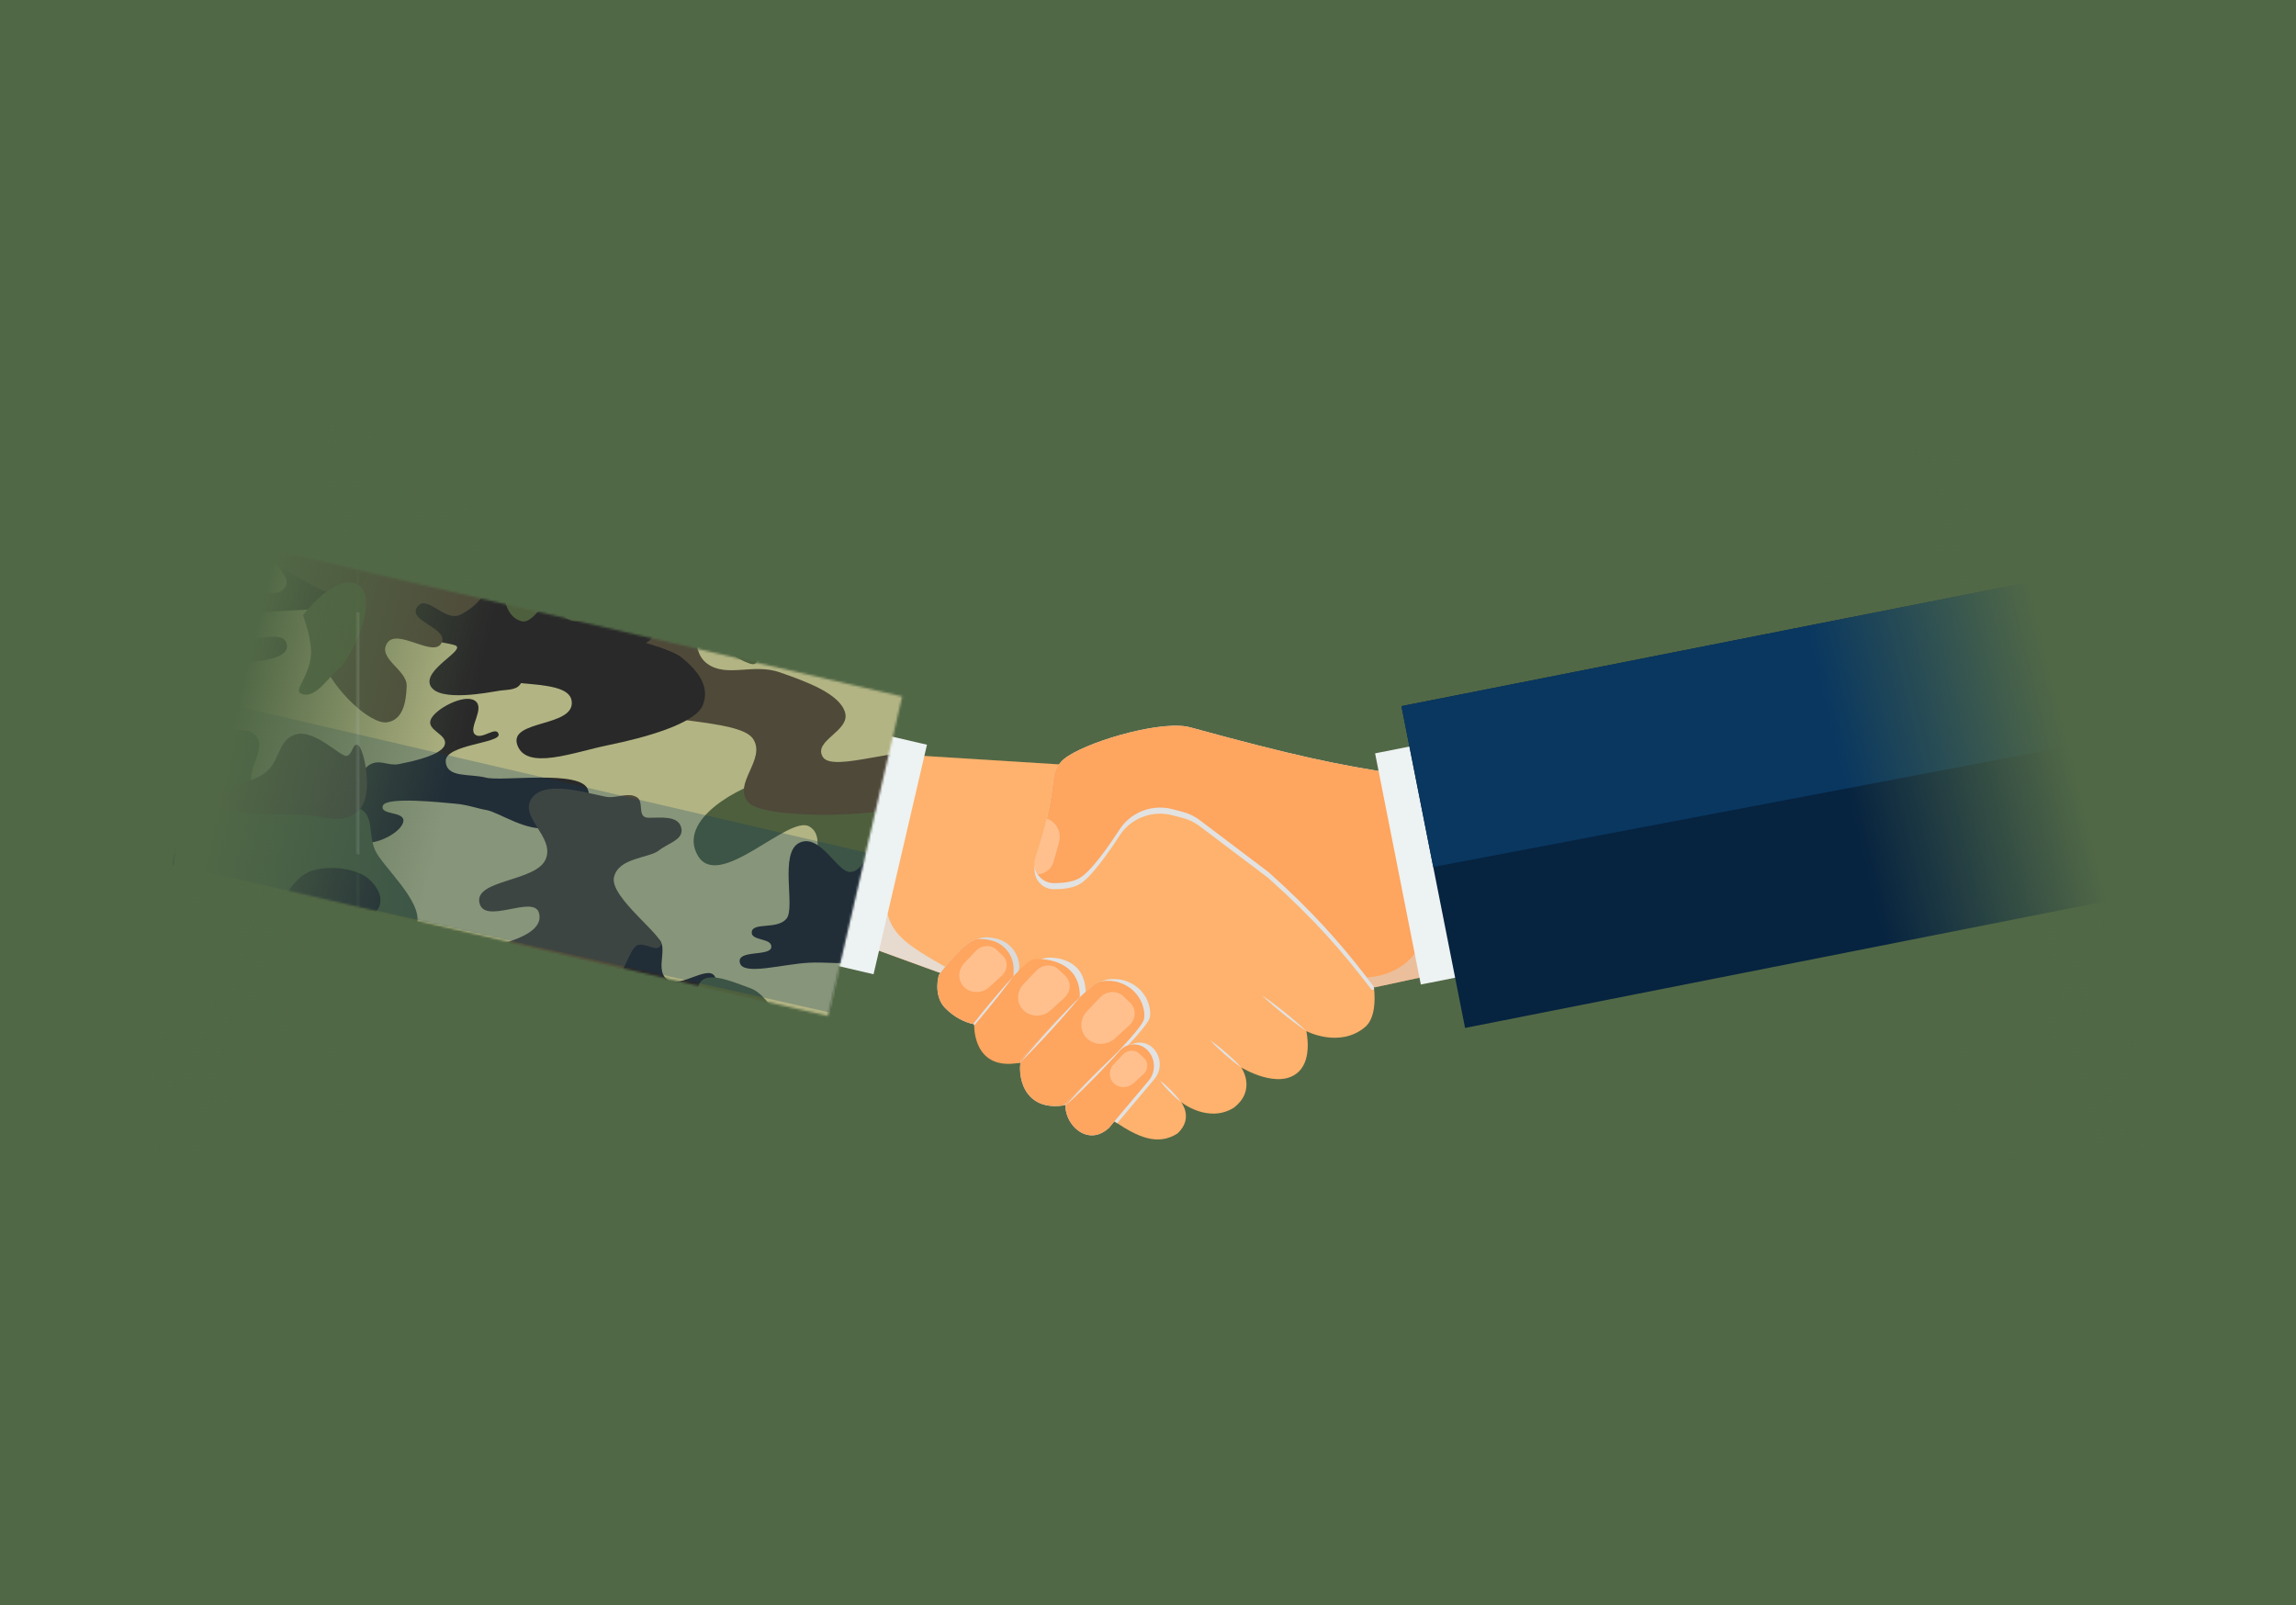 <svg width="1024" height="716" viewBox="0 0 1024 716" fill="none" xmlns="http://www.w3.org/2000/svg">
<rect width="1024" height="716" fill="#516846"/>
<path d="M608.725 458.25C597.317 467.69 582.605 459.969 582.605 459.969C582.605 459.969 585.438 472.194 579.177 478.109C570.438 486.368 554.113 476.486 553.566 476.16C553.806 476.505 560.47 486.281 550.243 494.175C539.027 501.089 527.35 492.101 526.735 491.62C527.138 492.129 532.257 498.9 525.237 505.574C516.047 511.604 506.684 506.553 498.262 501.06C497.84 500.782 497.427 500.513 497.014 500.234C494.421 498.525 491.924 496.816 489.562 495.442C487.353 494.156 484.098 491.064 480.362 486.992C466.601 472.011 446.166 443.788 446.166 443.788L438.349 440.946L388.059 422.652L394.454 389.963L404.854 336.763L472.325 340.979L483.311 341.67L531.613 363.238L583.594 402.476L612.49 438.67C612.49 438.67 612.586 439.198 612.711 440.081C612.749 440.408 612.797 440.782 612.835 441.205C613.277 445.536 613.498 454.303 608.725 458.25Z" fill="#FEB26D"/>
<g style="mix-blend-mode:multiply">
<path d="M466.033 427.405C465.975 427.415 465.917 427.434 465.86 427.453L463.257 428.25C457.332 430.065 437.454 457.328 437.454 457.328C437.329 458.365 437.32 459.345 437.397 460.276H453.75V474.143C454.192 474.143 454.586 474.104 454.941 474.037C454.989 474.028 455.047 474.018 455.105 473.999L457.707 473.202C462.422 471.761 484.105 445.757 484.105 445.757C485.805 426.599 468.866 426.762 466.052 427.405H466.033Z" fill="#E2E2E2"/>
</g>
<path d="M481.495 446.554C481.495 446.554 460.244 472.03 455.241 473.951L455.097 473.999C455.039 474.018 454.981 474.037 454.933 474.047C434.085 478.099 434.489 458.01 434.489 457.463C434.489 457.299 434.421 457.126 434.393 456.954V456.934L434.412 456.925C434.758 456.454 441.124 447.984 447.673 440.321C448.048 439.88 448.423 439.447 448.807 439.015C449.863 437.805 450.91 436.624 451.937 435.51C455.634 431.506 458.967 428.423 460.782 428.01C461.377 427.876 462.741 427.77 464.498 427.866C470.97 428.25 482.83 431.477 481.495 446.554Z" fill="#FEA55F"/>
<g style="mix-blend-mode:multiply">
<path d="M647.667 428.884C642.424 429.7 637.286 430.949 631.995 432.159C625.599 433.618 613.749 431.794 612.856 438.477C612.77 439.121 612.895 439.812 612.933 440.369L612.712 440.081C612.751 440.408 612.799 440.782 612.837 441.205C612.703 441.493 612.395 441.637 611.762 441.56C598.769 424.572 586.717 410.562 565.696 391.701L535.024 368.539C532.777 366.839 530.203 365.591 527.476 364.88L522.809 363.661C517.595 362.307 512.054 362.95 507.291 365.466C504.035 367.195 501.279 369.711 499.282 372.803C494.874 379.621 486.462 391.855 481.103 394.65C478.155 396.186 474.026 396.666 470.079 396.685C466.958 396.705 464.318 395.091 462.791 392.748C461.888 391.375 461.379 389.733 461.379 388.023V385.296C461.379 384.413 461.513 383.5 461.811 382.598C464.135 375.453 465.72 369.759 466.833 365.168C470.982 347.969 468.437 346.145 472.326 340.978C472.586 340.633 472.874 340.277 473.2 339.893C478.933 333.094 510.066 323.05 526.026 323.78C526.285 323.789 526.535 323.808 526.775 323.828C527.063 323.847 527.351 323.866 527.63 323.895C527.966 323.924 528.292 323.962 528.6 324.01C528.648 324.02 528.696 324.02 528.734 324.029C528.945 324.058 529.147 324.096 529.349 324.135C529.839 324.221 530.309 324.327 530.751 324.442C576.989 337.109 596.493 341.209 623.064 345.223L647.667 428.884Z" fill="#E2E2E2"/>
</g>
<path d="M648.81 432.754L646.784 433.186L613.01 440.475L612.933 440.369L612.712 440.081L612.386 439.659C611.752 438.823 611.128 438.007 610.494 437.191L609.582 436.01C597.386 420.261 585.536 406.778 565.696 388.984L535.024 365.821C532.777 364.122 530.203 362.873 527.476 362.163L522.809 360.943C517.595 359.589 512.054 360.232 507.291 362.748C504.035 364.477 501.279 366.993 499.282 370.085C494.874 376.903 486.462 389.137 481.103 391.932C478.155 393.468 474.026 393.949 470.079 393.968C466.958 393.987 464.318 392.374 462.791 390.031C461.888 388.648 461.379 387.015 461.379 385.296C461.379 384.413 461.513 383.5 461.811 382.598C464.135 375.453 465.72 369.759 466.833 365.168C470.982 347.969 468.437 346.145 472.326 340.978C472.586 340.633 472.874 340.277 473.2 339.893C478.933 333.094 510.066 323.05 526.026 323.78C526.285 323.789 526.535 323.808 526.775 323.828C527.063 323.847 527.351 323.866 527.63 323.895C527.966 323.924 528.292 323.962 528.6 324.01C528.648 324.02 528.696 324.02 528.734 324.029C528.945 324.058 529.147 324.096 529.349 324.135C529.839 324.221 530.309 324.327 530.751 324.442C576.989 337.109 596.493 341.209 623.064 345.223L647.667 428.884L648.81 432.754Z" fill="#FEA55F"/>
<path d="M472.287 375.924L469.944 384.259C468.984 387.659 465.988 389.983 462.79 390.031C461.426 387.937 460.946 385.248 461.81 382.598C464.134 375.453 465.719 369.759 466.833 365.168C471.154 366.609 473.603 371.266 472.287 375.924Z" fill="#FFC08E"/>
<path d="M456.434 439.054C453.188 442.482 453.284 447.658 456.53 450.75C459.776 453.842 465.134 453.852 468.62 450.654L474.679 445.113C477.656 442.386 477.916 437.988 475.16 435.366L472.135 432.485C469.379 429.864 464.836 430.181 462.071 433.1L456.434 439.054Z" fill="#FFC08E"/>
<g style="mix-blend-mode:multiply">
<path d="M512.81 453.871C513.127 452.392 512.993 450.731 512.618 449.079C511.072 442.184 504.955 437.239 497.907 436.787C496.14 436.672 494.382 436.768 492.875 437.229L490.272 438.026C490.176 438.055 490.08 438.084 489.974 438.122C484.165 440.129 455.404 472.51 455.404 472.51C454.866 474.604 454.722 477.686 455.356 480.846C456.729 487.731 461.771 494.972 474.389 493.138L476.991 492.341C476.991 492.341 511.552 459.796 512.81 453.881V453.871Z" fill="#E2E2E2"/>
</g>
<path d="M474.388 493.128C455.98 495.807 453.694 479.165 455.403 472.501C455.403 472.501 484.164 440.12 489.974 438.113C491.549 437.565 493.412 437.45 495.294 437.575C502.343 438.026 508.46 442.981 510.006 449.867C510.38 451.518 510.505 453.18 510.198 454.658C508.95 460.574 474.379 493.118 474.379 493.118L474.388 493.128Z" fill="#FEA55F"/>
<g style="mix-blend-mode:multiply">
<path d="M514.827 481.383C509.2 488.058 501.2 497.564 498.262 501.06C497.839 500.781 497.426 500.513 497.013 500.234C495.611 501.905 494.689 503.009 494.536 503.192C494.517 503.211 494.507 503.23 494.488 503.24C492.922 504.651 491.328 505.554 489.763 506.034C489.485 506.121 489.206 506.198 488.937 506.246C488.745 506.294 488.553 506.322 488.361 506.351C488.131 506.39 487.9 506.418 487.67 506.428C487.439 506.447 487.209 506.457 486.988 506.457C486.729 506.457 486.469 506.447 486.22 506.418C486.076 506.409 485.941 506.399 485.807 506.38C485.672 506.37 485.547 506.351 485.423 506.322C485.288 506.303 485.163 506.274 485.029 506.246C484.904 506.226 484.779 506.198 484.654 506.159C484.462 506.111 484.27 506.063 484.088 505.996C483.905 505.938 483.713 505.881 483.531 505.804C483.348 505.737 483.175 505.66 482.993 505.583C482.811 505.506 482.638 505.42 482.465 505.324C482.282 505.237 482.11 505.141 481.946 505.045C481.773 504.94 481.601 504.844 481.437 504.728C481.274 504.623 481.111 504.507 480.948 504.392C479.882 503.624 478.912 502.664 478.096 501.569C477.875 501.281 477.673 500.983 477.471 500.676C477.279 500.378 477.087 500.061 476.914 499.735C476.742 499.418 476.578 499.091 476.425 498.755L476.396 498.698C476.261 498.381 476.127 498.064 476.012 497.737C475.944 497.565 475.887 497.401 475.829 497.228V497.209C475.772 497.036 475.724 496.863 475.676 496.691C475.57 496.335 475.483 495.99 475.416 495.625C475.378 495.433 475.339 495.241 475.311 495.039C475.282 494.847 475.253 494.645 475.234 494.453C475.186 494.059 475.167 493.675 475.157 493.282C475.138 492.485 475.464 491.716 476.04 491.169C476.924 490.314 478.451 488.835 480.371 486.992C485.739 481.816 494.142 473.72 499.827 468.247C500.019 468.064 500.221 467.891 500.422 467.718C500.442 467.709 500.47 467.69 500.49 467.67C500.662 467.536 500.835 467.411 501.008 467.296C501.008 467.286 501.027 467.286 501.037 467.277C501.133 467.21 501.239 467.152 501.344 467.085C501.411 467.046 501.479 467.008 501.546 466.979C501.748 466.854 501.959 466.749 502.17 466.653C502.228 466.624 502.295 466.595 502.353 466.566C502.487 466.518 502.612 466.46 502.737 466.412C502.938 466.345 503.13 466.278 503.332 466.22L505.81 465.462C508.748 464.559 512.061 465.308 514.347 467.651C518.015 471.425 518.226 477.36 514.836 481.383H514.827Z" fill="#E2E2E2"/>
</g>
<path d="M512.225 482.171C507.317 488 500.605 495.98 497.013 500.234C495.611 501.905 494.689 503.009 494.536 503.192C494.517 503.211 494.507 503.23 494.488 503.24C492.922 504.651 491.328 505.554 489.763 506.034C489.485 506.121 489.206 506.198 488.937 506.246C488.745 506.294 488.553 506.322 488.361 506.351C488.131 506.39 487.9 506.418 487.67 506.428C487.439 506.447 487.209 506.457 486.988 506.457C486.729 506.457 486.469 506.447 486.22 506.418C486.076 506.409 485.941 506.399 485.807 506.38C485.672 506.37 485.547 506.351 485.423 506.322C485.288 506.303 485.163 506.274 485.029 506.246C484.904 506.226 484.779 506.198 484.654 506.159C484.462 506.111 484.27 506.063 484.088 505.996C483.905 505.938 483.713 505.881 483.531 505.804C483.348 505.737 483.175 505.66 482.993 505.583C482.811 505.506 482.638 505.42 482.465 505.324C482.282 505.237 482.11 505.141 481.946 505.045C481.773 504.94 481.601 504.844 481.437 504.728C481.274 504.623 481.111 504.507 480.948 504.392C479.882 503.624 478.912 502.664 478.096 501.569C477.875 501.281 477.673 500.983 477.471 500.676C477.279 500.378 477.087 500.061 476.914 499.735C476.742 499.418 476.578 499.091 476.425 498.755L476.396 498.698C476.261 498.381 476.127 498.064 476.012 497.737C475.944 497.564 475.887 497.401 475.829 497.228V497.209C475.772 497.036 475.724 496.863 475.676 496.691C475.57 496.335 475.483 495.99 475.416 495.625C475.378 495.433 475.339 495.241 475.311 495.039C475.282 494.847 475.253 494.645 475.234 494.453C475.186 494.059 475.167 493.675 475.157 493.282C475.138 492.485 475.464 491.716 476.04 491.169C476.924 490.314 478.451 488.835 480.371 486.992C485.739 481.816 494.142 473.72 499.827 468.247C500.019 468.064 500.221 467.891 500.422 467.718C500.442 467.709 500.47 467.69 500.49 467.67C500.662 467.536 500.835 467.411 501.008 467.296C501.008 467.286 501.027 467.286 501.037 467.277C501.133 467.209 501.239 467.152 501.344 467.085C501.411 467.046 501.479 467.008 501.546 466.979C501.748 466.854 501.959 466.749 502.17 466.653C502.228 466.624 502.295 466.595 502.353 466.566C502.487 466.518 502.612 466.46 502.737 466.412C502.938 466.345 503.13 466.278 503.332 466.22C504.1 466 504.888 465.884 505.675 465.884C507.884 465.884 510.083 466.749 511.744 468.448C515.413 472.222 515.624 478.157 512.234 482.171H512.225Z" fill="#FEA55F"/>
<path d="M484.732 451.173C481.38 454.716 481.476 460.075 484.828 463.272C488.189 466.47 493.73 466.48 497.34 463.176L503.611 457.443C506.694 454.63 506.953 450.068 504.101 447.36L500.97 444.383C498.118 441.666 493.413 441.992 490.551 445.017L484.722 451.173H484.732Z" fill="#FFC08E"/>
<path d="M496.698 474.786C494.335 477.273 494.412 481.047 496.765 483.285C499.127 485.532 503.017 485.542 505.552 483.218L509.96 479.184C512.12 477.206 512.312 474.008 510.305 472.097L508.106 470.004C506.099 468.093 502.796 468.324 500.789 470.455L496.688 474.786H496.698Z" fill="#FFC08E"/>
<g style="mix-blend-mode:multiply">
<path d="M481.603 444.844C479.529 447.408 477.378 449.905 475.208 452.392C473.047 454.889 470.838 457.328 468.63 459.767C466.402 462.197 464.164 464.617 461.879 466.989L458.45 470.551C457.279 471.713 456.136 472.904 454.945 474.047C455.973 472.76 457.048 471.512 458.105 470.235L461.341 466.489C463.502 463.993 465.71 461.553 467.929 459.114C470.156 456.685 472.394 454.265 474.679 451.893C476.955 449.511 479.25 447.139 481.613 444.844H481.603Z" fill="#E2E2E2"/>
</g>
<g style="mix-blend-mode:multiply">
<path d="M499.809 468.247C497.898 470.475 495.9 472.626 493.903 474.767C491.905 476.918 489.86 479.012 487.815 481.105C485.75 483.179 483.685 485.263 481.573 487.29L478.394 490.324C477.309 491.313 476.253 492.321 475.139 493.291C476.089 492.168 477.088 491.092 478.058 489.998L481.044 486.771C483.042 484.62 485.087 482.526 487.133 480.433C489.197 478.359 491.262 476.275 493.375 474.249C495.487 472.213 497.61 470.196 499.799 468.247H499.809Z" fill="#E2E2E2"/>
</g>
<g style="mix-blend-mode:multiply">
<path d="M526.705 491.592C524.881 490.276 523.268 488.749 521.702 487.175C520.156 485.58 518.668 483.938 517.391 482.085C519.215 483.401 520.828 484.927 522.394 486.502C523.93 488.096 525.428 489.739 526.705 491.592Z" fill="#E2E2E2"/>
</g>
<g style="mix-blend-mode:multiply">
<path d="M553.555 476.14C551.03 474.431 548.687 472.491 546.401 470.513C544.135 468.506 541.907 466.441 539.881 464.156C542.406 465.865 544.75 467.795 547.035 469.783C549.301 471.79 551.529 473.855 553.555 476.14Z" fill="#E2E2E2"/>
</g>
<g style="mix-blend-mode:multiply">
<path d="M582.605 459.959C580.828 458.788 579.11 457.52 577.41 456.253C575.701 454.995 574.039 453.669 572.378 452.344C570.726 451.009 569.084 449.665 567.48 448.263L565.08 446.16C564.302 445.43 563.505 444.729 562.746 443.98C563.639 444.556 564.494 445.19 565.377 445.795L567.941 447.687C569.651 448.945 571.312 450.27 572.973 451.595C574.625 452.94 576.267 454.274 577.871 455.676C579.474 457.069 581.078 458.471 582.605 459.95V459.959Z" fill="#E2E2E2"/>
</g>
<g style="mix-blend-mode:multiply" opacity="0.83">
<path d="M438.774 440.917L438.351 440.945L388.061 422.652L394.456 389.963C393.947 418.59 399.238 418.59 438.774 440.917Z" fill="#E2E2E2"/>
</g>
<g style="mix-blend-mode:multiply" opacity="0.83">
<path d="M445.533 444.374C444.506 446.736 443.238 448.935 441.903 451.106C440.549 453.257 439.128 455.369 437.457 457.328C438.485 454.966 439.752 452.757 441.087 450.597C442.451 448.446 443.862 446.333 445.533 444.374Z" fill="#DADADA"/>
</g>
<path d="M121.217 264.218L97.391 366.606L389.599 434.605L413.426 332.217L121.217 264.218Z" fill="#EDF2F2"/>
<mask id="mask0_556_1328" style="mask-type:luminance" maskUnits="userSpaceOnUse" x="77" y="242" width="326" height="212">
<path d="M77 385.258L93.085 316.155V316.136L110.169 242.721L402.378 310.72L385.803 381.964L369.218 453.247L77 385.258Z" fill="white"/>
</mask>
<g mask="url(#mask0_556_1328)">
<mask id="mask1_556_1328" style="mask-type:luminance" maskUnits="userSpaceOnUse" x="159" y="231" width="429" height="433">
<path d="M587.188 231.562H159.664V663.754H587.188V231.562Z" fill="white"/>
</mask>
<g mask="url(#mask1_556_1328)">
<path d="M555.852 177.862H89.234V621.174H555.852V177.862Z" fill="#B2B483"/>
<path d="M293.807 379.419C296.717 385.661 282.361 386.035 282.466 392.921C282.572 399.806 300.549 407.421 300.827 413.442C301.106 419.463 297.226 426.915 291.647 425.859C286.067 424.803 292.213 415.469 287.863 411.819C283.513 408.161 274.448 415.027 270.04 410.197C265.632 405.366 272.191 397.482 270.04 393.459C267.889 389.435 260.005 391.528 260.322 386.977C260.639 382.425 269.358 380.927 275.984 379.419C282.601 377.902 290.898 373.177 293.807 379.419Z" fill="#B2B483"/>
<path d="M205.094 443.212C206.179 454.255 268.214 446.813 269.943 456.762C271.681 466.71 245.167 460.593 247.923 470.311C250.67 480.03 266.534 470.811 275.273 470.311C284.011 469.812 294.623 474.633 297.532 467.767C300.442 460.9 284.146 459.844 285.913 452.604C287.68 445.353 321.156 445.228 319.312 436.922C317.458 428.625 303.64 441.57 297.532 436.922C291.425 432.274 299.386 420.952 292.308 417.975C285.241 414.998 278.739 428.327 268.493 431.112C258.237 433.897 242.065 429.72 231.224 432.082C220.382 434.444 203.999 432.178 205.084 443.212H205.094Z" fill="#292929"/>
<path d="M202.33 433.436C190.768 433.407 184.199 440.091 173.636 440.686C163.073 441.281 149.772 426.906 146.776 437.056C143.79 447.206 169.795 447.178 179.926 452.584C190.047 457.991 200.889 460.305 205.095 467.747C209.301 475.199 198.258 484.514 205.095 489.652C211.933 494.789 224.061 486.137 235.105 480.942C246.138 475.737 280.114 471.953 276.724 452.574C273.334 433.196 213.892 433.445 202.33 433.417V433.436Z" fill="#4E5F3D"/>
<path d="M244.774 369.153C253.974 366.82 265.248 361.202 262.194 352.214C259.14 343.225 224.013 348.766 216.695 346.894C209.387 345.021 199.122 347.172 198.786 339.634C198.45 332.096 223.36 331.577 222.38 327.534C221.401 323.491 214.679 330.473 211.74 327.534C208.802 324.596 216.647 315.732 211.74 312.534C206.833 309.336 193.59 316.51 192.016 321.244C190.441 325.978 199.928 327.649 198.305 332.374C196.683 337.099 182.797 339.884 177.976 340.844C173.155 341.804 169.833 338.741 165.396 340.844C160.95 342.947 156.59 353.088 153.296 355.604C150.003 358.12 144.308 355.873 143.617 359.963C142.925 364.054 152.192 374.704 160.556 375.933C168.92 377.162 179.532 370.699 179.916 366.253C180.3 361.807 169.391 363.737 170.716 359.474C172.041 355.22 197.23 358.024 202.905 358.504C208.571 358.984 211.98 360.444 217.185 361.404C222.39 362.364 235.575 371.487 244.774 369.144V369.153Z" fill="#292929"/>
<path d="M135.885 398.193C143.625 396.253 156.119 407.863 159.605 412.232C163.091 416.602 158.712 423.948 163.964 425.859C169.217 427.77 183.535 421.816 185.984 411.944C188.433 402.073 170.514 386.372 167.354 379.409C164.185 372.457 166.836 364.419 160.939 360.924C155.043 357.428 148.609 359.118 143.635 363.824C138.661 368.529 128.145 400.123 135.895 398.183L135.885 398.193Z" fill="#4E5F3D"/>
<path d="M367.712 394.813C358.397 389.877 370.036 374.003 360.932 368.673C351.838 363.344 320.686 397.693 311.266 381.743C301.845 365.783 329.579 350.629 343.993 347.384C358.407 344.138 364.543 361.049 379.322 360.933C394.101 360.818 414.853 346.039 420.941 344.234C427.039 342.428 431.14 343.754 436.911 341.084C442.683 338.414 455.099 335.946 453.928 327.534C452.756 319.122 417.408 327.707 418.032 312.534C418.656 297.352 452.718 293.712 468.851 296.075C484.984 298.437 500.397 316.289 503.21 319.794C506.024 323.299 503.729 328.101 507.57 330.444C511.402 332.787 533.997 321.158 540.969 327.544C547.931 333.93 535.342 344.147 540.969 351.743C546.596 359.339 584.01 361.5 587.179 365.783C590.357 370.066 587.179 374.099 587.179 379.429C587.179 384.758 593.593 396.234 587.179 402.649C580.764 409.063 561.577 400.958 545.319 402.649C529.061 404.339 506.437 414.94 497.4 412.722C488.374 410.513 476.639 406.605 479.011 397.617C481.383 388.628 501.098 402.754 503.21 393.401C505.323 384.038 481.411 385.699 478.53 375.943C475.65 366.186 495.269 359.07 488.21 351.743C481.152 344.416 377.017 399.749 367.703 394.822L367.712 394.813Z" fill="#4E5F3D"/>
<path d="M405.461 358.024C410.464 351.734 415.506 344.128 410.464 337.694C405.423 331.26 371.543 345.06 366.982 337.694C362.43 330.329 379.274 326.18 376.902 317.855C374.53 309.519 359.904 304.151 347.862 299.945C335.82 295.739 324.191 302.442 315.433 296.075C306.675 289.708 313.676 275.381 303.813 270.906C293.951 266.431 251.112 265.288 251.055 286.395C250.997 307.503 301.442 293.607 302.844 301.885C304.246 310.163 284.022 306.197 285.424 314.465C286.826 322.733 329.386 320.284 335.763 329.465C342.139 338.645 326.217 349.861 333.852 358.024C341.486 366.186 400.458 364.314 405.461 358.024Z" fill="#4F4939"/>
<path d="M313.503 314.465C310.19 322.982 286.951 329.205 271.394 332.374C255.838 335.543 234.855 343.879 230.736 332.374C226.625 320.87 256.894 324.596 254.935 312.534C252.966 300.473 212.653 309.452 211.741 296.075C210.829 282.698 228.594 281.517 241.865 279.615C255.137 277.714 296.708 287.423 303.814 293.165C310.92 298.908 316.807 305.947 313.494 314.465H313.503Z" fill="#292929"/>
<path d="M222.39 308.175C218.117 308.847 195.829 313.332 192.016 305.995C188.204 298.658 208.476 289.785 202.906 287.845C197.336 285.905 170.534 284.273 172.656 270.906C174.779 257.538 200.332 262.753 211.741 263.166C223.149 263.579 233.318 275.947 239.925 270.906C246.542 265.864 233.731 255.166 239.925 249.606C246.119 244.056 267.688 243.057 270.905 252.996C274.122 262.935 248.338 260.822 251.065 270.906C253.792 280.979 292.732 263.012 292.684 279.615C292.636 296.219 245.86 289.43 240.415 290.265C234.97 291.101 228.959 286.971 226.376 291.715C223.792 296.469 234.183 299.993 232.665 304.045C231.148 308.098 226.654 307.503 222.381 308.175H222.39Z" fill="#292929"/>
<path d="M143.146 293.655C148.965 308.597 165.569 323.318 172.665 322.214C179.762 321.11 181.145 313.187 181.375 306.004C181.606 298.821 168.229 293.789 172.665 286.885C177.102 279.98 193.34 293.559 196.865 286.885C200.389 280.211 181.874 277.253 185.975 270.915C190.075 264.577 198.209 277.474 205.094 274.305C211.98 271.136 220.469 262.858 216.224 255.425C211.98 247.993 184.237 263.521 179.685 255.425C175.133 247.33 196.308 243.335 192.025 235.096C187.742 226.856 160.066 220.365 146.776 232.071C133.495 243.787 137.317 278.713 143.136 293.655H143.146Z" fill="#4F4939"/>
<path d="M232.194 228.806C228.497 233.8 238.887 237.746 237.514 243.806C236.141 249.865 226.922 249.395 225.414 255.906C223.907 262.417 224.185 274.968 232.674 277.138C241.163 279.308 252.543 246.408 260.321 251.844C268.09 257.279 245.782 266.421 251.073 274.295C256.365 282.17 276.867 270.483 292.693 274.18C308.518 277.877 332.718 298.572 336.732 296.075C340.746 293.578 333.16 287.067 336.732 283.975C340.304 280.883 400.428 300.896 420.46 296.075C440.492 291.254 469.964 285.166 463.539 265.585C457.115 246.005 415.659 270.819 410.464 266.555C405.268 262.292 412.24 252.516 407.4 249.616C402.56 246.716 376.882 262.368 360.941 266.075C345 269.772 324.536 279.395 319.322 270.915C314.098 262.436 338.355 258.23 333.361 249.616C328.358 241.002 285.327 264.26 280.593 253.006C275.849 241.751 307.961 243.575 303.842 232.071C299.722 220.567 235.91 223.803 232.213 228.806H232.194Z" fill="#4E5F3D"/>
<path d="M333.83 232.071C330.325 235.576 330.143 241.453 333.83 244.776C337.518 248.089 356.417 241.539 360.93 241.876C365.443 242.212 369.227 245.803 372.156 244.776C375.075 243.748 374.461 240.32 376.9 238.428C379.349 236.536 393.647 238.495 392.389 232.081C391.122 225.666 337.336 228.575 333.83 232.081V232.071Z" fill="#4F4939"/>
<path d="M383.2 415.622C381.558 422.21 399.016 419.319 397.24 425.859C395.463 432.399 373.021 428.855 360.941 429.451C348.86 430.046 331.354 435.404 329.961 429.451C328.579 423.497 343.53 426.848 344.001 422.536C344.471 418.225 334.609 419.905 335.291 415.622C335.963 411.33 346.661 414.797 350.781 409.813C354.9 404.838 347.314 380.293 356.59 375.933C365.867 371.574 373.53 389.483 379.34 389.003C385.15 388.523 385.236 380.773 390.47 379.419C395.703 378.065 399.506 385.2 404.02 382.233C408.533 379.266 402.32 369.922 407.409 365.773C412.499 361.625 437.236 364.438 448.068 365.773C458.9 367.108 475.149 361.634 475.168 372.553C475.187 383.472 424.263 373.648 423.619 385.623C422.985 397.598 450.047 388.888 452.419 396.272C454.79 403.657 448.193 409.198 441.289 412.732C434.384 416.266 421.209 411.176 410.473 411.762C399.737 412.348 384.852 409.054 383.21 415.632L383.2 415.622Z" fill="#292929"/>
<path d="M311.263 440.696C313.011 431.871 325.841 437.661 334.31 440.696C342.78 443.73 343.817 453.064 352.7 455.792C361.583 458.528 381.624 450.942 388.029 452.594C394.435 454.246 395.587 460.737 402.069 462.082C408.551 463.426 427.814 445.132 433.048 456.272C438.282 467.411 419.642 473.144 407.399 477.571C395.155 481.989 368.266 471.656 363.359 477.571C358.443 483.487 371.435 490.65 366.989 496.931C362.543 503.211 353.641 499.658 344.97 500.321C336.298 500.983 322.96 509.655 319.32 500.321C315.681 490.986 357.732 481.931 353.199 470.311C348.667 458.692 325.869 476.207 322.71 467.766C319.551 459.316 341.589 461.505 340.13 452.603C338.67 443.701 309.525 449.53 311.273 440.705L311.263 440.696Z" fill="#4D5E3C"/>
<path d="M294.815 421.567C292.942 425.148 288.362 420.491 284.463 421.567C280.564 422.642 277.116 439.015 271.883 439.476C266.649 439.937 260.388 431.822 255.135 432.015C249.882 432.207 240.942 436.758 233.164 436.912C225.385 437.066 223.273 434.281 215.494 434.012C207.716 433.743 196.49 444.162 192.025 436.912C187.55 429.671 202.136 423.775 207.514 421.567C212.892 419.358 216.906 423.468 222.399 421.567C227.892 419.665 242.594 416.083 240.424 407.393C238.253 398.702 215.926 412.981 213.804 402.639C211.682 392.297 239.242 393.382 243.42 383.193C247.597 373.004 230.59 364.17 237.514 355.604C244.438 347.038 267.149 355.604 271.873 355.604C276.598 355.604 280.381 353.529 283.973 355.604C287.564 357.678 283.781 364.803 289.293 364.803C294.805 364.803 302.411 363.737 303.813 369.163C305.215 374.589 298.185 375.952 293.797 379.419C289.408 382.895 275.714 382.521 273.813 391.423C271.912 400.325 296.687 417.985 294.815 421.567Z" fill="#4F4939"/>
<path d="M57.797 497.411C65.45 506.352 82.851 483.295 92.377 486.281C101.903 489.268 98.023 505.026 107.886 506.611C117.748 508.195 128.801 495.673 130.529 491.121C132.258 486.569 124.758 483.064 127.485 479.031C130.213 474.998 157.619 483.977 159.665 474.671C161.71 465.366 137.29 469.438 139.105 461.563C140.92 453.689 157.024 462.149 159.665 459.191C162.306 456.224 161.941 452.277 159.665 449.031C157.389 445.776 137.549 435.635 126.515 436.932C115.491 438.228 113.772 450.894 102.796 452.613C91.829 454.323 78.952 442.271 72.787 444.163C66.622 446.054 68.35 455.052 62.137 456.781C55.924 458.51 29.333 440.955 24.868 444.163C20.402 447.36 21.517 453.881 24.868 458.231C28.219 462.581 66.506 459.796 71.327 470.523C76.157 481.249 50.124 488.49 57.777 497.43L57.797 497.411Z" fill="#292929"/>
<path d="M-59.811 394.813C-69.126 389.877 -57.487 374.003 -66.591 368.674C-75.695 363.344 -106.837 397.694 -116.258 381.743C-125.678 365.783 -97.945 350.63 -83.531 347.384C-69.117 344.138 -62.98 361.049 -48.201 360.934C-33.422 360.818 -12.67 346.039 -6.582 344.234C-0.484 342.429 3.616 343.754 9.388 341.084C15.159 338.415 27.576 335.947 26.404 327.534C25.233 319.122 -10.116 327.707 -9.492 312.535C-8.867 297.352 25.194 293.713 41.327 296.075C57.46 298.437 72.873 316.289 75.687 319.794C78.5 323.299 76.205 328.101 80.046 330.444C83.878 332.787 106.474 321.158 113.446 327.544C120.408 333.93 107.818 344.148 113.446 351.744C119.073 359.339 156.486 361.5 159.655 365.783C162.824 370.066 159.655 374.099 159.655 379.429C159.655 384.759 166.07 396.234 159.655 402.649C153.24 409.064 134.054 400.959 117.796 402.649C101.538 404.339 78.913 414.941 69.877 412.722C60.85 410.514 49.115 406.605 51.487 397.617C53.859 388.629 73.574 402.754 75.687 393.401C77.799 384.038 53.888 385.7 51.007 375.943C48.126 366.186 67.745 359.071 60.687 351.744C53.629 344.416 -50.506 399.749 -59.821 394.822L-59.811 394.813Z" fill="#4E5F3D"/>
<path d="M56.346 232.071C48.395 235.01 48.577 244.478 43.766 248.972C38.955 253.467 30.754 247.791 27.47 253.486C24.186 259.19 40.376 276.235 36.017 279.625C31.657 283.015 0.908 277.56 0.687 292.205C0.466 306.849 22.611 299.695 36.017 305.995C49.422 312.294 71.039 331.568 80.056 330.434C89.073 329.301 97.149 322.502 96.995 314.465C96.842 306.427 79.701 308.741 81.506 300.915C83.311 293.088 128.023 299.273 127.965 288.335C127.917 277.397 100.731 292.195 100.865 281.258C101 270.32 138.692 273.422 144.905 270.915C151.118 268.409 160.298 267.324 159.655 262.148C159.011 256.962 151.646 260.371 146.835 258.335C142.024 256.299 128.186 240.531 122.635 244.785C117.085 249.03 131.288 256.636 126.995 262.148C122.693 267.66 115.491 262.148 108.116 262.148C100.741 262.148 91.032 267.871 86.816 262.148C82.61 256.424 95.67 250.394 92.261 244.785C88.852 239.177 81.919 243.95 75.686 241.885C69.454 239.811 64.278 229.152 56.327 232.09L56.346 232.071Z" fill="#292929"/>
<path d="M109.586 232.071C104.285 243.96 122.213 251.44 131.845 256.876C141.477 262.301 151.147 269.196 159.665 262.138C168.183 255.08 167.972 240.378 159.665 232.071C151.358 223.765 114.886 220.183 109.576 232.071H109.586Z" fill="#4D4737"/>
<path d="M160.327 261.418C151.627 254.552 136.954 271.549 135.158 274.516C135.129 274.555 139.498 285.704 138.634 292.916C137.559 301.971 131.403 307.627 133.842 309.125C140.132 312.995 147.094 301.28 151.128 298.197C156.198 294.327 169.018 268.274 160.327 261.418Z" fill="#4E5F3D"/>
<path d="M104.745 361.894C108.739 363.219 124.2 363.363 134.264 363.469C144.328 363.574 152.03 368.462 159.664 361.894C167.298 355.325 162.18 333.45 159.664 332.374C157.148 331.299 157.282 336.734 154.594 337.214C151.905 337.694 140.592 325.47 132.209 327.534C123.826 329.599 125.122 339.433 118.294 344.714C111.467 349.996 97.715 350.245 96.995 354.394C96.275 358.542 100.74 360.578 104.735 361.894H104.745Z" fill="#4F4939"/>
<path d="M103.995 427.137C115.384 427.655 120.493 414.288 132.909 410.101C145.326 405.914 165.233 410.639 168.364 405.885C171.494 401.132 168.556 395.62 164.244 391.903C159.932 388.187 148.639 385.508 139.199 388.417C129.769 391.327 126.255 404.378 119.965 405.876C113.675 407.374 110.458 401.228 103.995 401.477C97.532 401.737 81.629 400.325 80.275 410.091C78.931 419.848 92.596 426.618 103.995 427.127V427.137Z" fill="#292929"/>
<path d="M278.176 155.728C277.619 162.411 318.883 177.478 316.415 190.087C313.947 202.705 283.236 188.56 285.435 201.217C287.644 213.883 326.2 196.002 331.415 201.217C336.629 206.431 324.155 220.096 331.415 220.096C338.674 220.096 343.274 220.452 344.484 225.906C345.694 231.361 328.198 233.848 331.415 240.925C334.641 248.003 374.743 249.99 381.264 240.925C387.784 231.86 375.377 218.473 372.16 213.806C368.943 209.139 359.561 210.109 360.934 204.607C362.317 199.114 380.284 200.084 392.874 198.326C405.463 196.559 428.683 200.516 433.043 194.927C437.403 189.338 427.463 183.576 430.143 177.017C432.812 170.459 454.928 171.073 452.402 160.558C449.877 150.043 430.882 154.585 423.363 155.718C415.844 156.851 413.53 163.909 405.943 164.428C398.357 164.946 390.799 154.518 380.294 155.718C369.778 156.918 362.672 175.231 351.734 173.387C340.797 171.544 343.543 156.698 333.825 151.358C324.107 146.019 299.235 145.03 292.686 146.518C286.136 148.007 278.733 149.025 278.166 155.718L278.176 155.728Z" fill="#4F4939"/>
<path d="M485.801 178.957C474.325 185.525 465.625 173.445 452.402 173.397C439.178 173.349 420.299 170.708 417.553 178.957C414.806 187.196 432.533 190.289 433.042 194.927C433.541 199.565 426.887 200.42 426.752 205.087C426.618 209.754 435.049 211.953 433.042 216.706C431.035 221.46 398.798 212.865 400.613 225.906C402.428 238.947 428.817 222.785 437.392 225.906C445.968 229.027 446.726 237.804 455.302 240.925C463.877 244.046 517.75 243.066 519.891 240.925C522.033 238.784 519.094 236.085 519.891 233.166C520.688 230.247 528.63 225.714 527.9 219.616C527.17 213.509 513.16 213.412 515.801 207.161C518.441 200.919 534.91 209.571 538.55 207.161C542.189 204.751 539.818 199.949 542.91 196.867C546.002 193.784 560.896 196.905 561.299 189.127C561.703 181.348 539.971 186.879 541.94 178.477C543.908 170.074 570.077 175.663 575.339 177.027C580.592 178.39 582.455 186.937 587.189 184.287C591.923 181.636 597.675 141.294 587.189 130.808C576.703 120.321 553.204 140.286 549.2 130.808C545.195 121.33 571.306 121.531 567.589 111.928C563.873 102.335 537.686 112.956 529.792 109.7C521.898 106.445 521.486 95.987 513.39 95.229C505.285 94.47 496.143 97.764 495.481 105.878C494.818 113.993 517.03 117.287 516.78 123.788C516.521 130.289 507.206 128.321 503.23 133.468C499.255 138.615 497.276 172.389 485.81 178.967L485.801 178.957Z" fill="#4E5F3D"/>
<path d="M302.856 240.925C306.371 227.155 275.43 234.837 270.917 223.486C266.403 212.135 285.245 205.02 280.577 193.727C275.91 182.433 256.551 176.998 247.927 177.017C239.304 177.037 231.458 179.149 228.328 187.177C225.197 195.215 230.354 228.614 247.927 240.916C265.501 253.217 299.342 254.686 302.856 240.916V240.925Z" fill="#4E5F3D"/>
<path d="M141.689 222.996C146.778 222.516 170.248 222.122 170.248 212.347C170.248 202.571 141.218 204.117 146.778 203.637C152.338 203.157 193.746 197.04 199.767 200.737C205.788 204.434 200.007 217.043 207.066 217.283C214.124 217.523 208.554 202.014 215.737 200.737C222.92 199.459 233.916 214.286 236.067 219.126C238.218 223.966 240.609 229.959 236.067 232.676C231.524 235.394 222.181 221.22 216.227 222.026C210.263 222.843 210.801 230.775 205.097 232.676C199.383 234.568 184.086 224.389 181.378 229.776C178.679 235.154 194.39 235.384 192.027 240.925C189.665 246.466 152.588 245.314 146.778 240.925C140.968 236.537 136.599 223.486 141.689 223.006V222.996Z" fill="#4F4939"/>
<path d="M58.277 178.957C46.802 185.525 38.102 173.445 24.878 173.397C11.655 173.349 -7.224 170.708 -9.971 178.957C-12.717 187.196 5.01 190.289 5.519 194.927C6.018 199.565 -0.637 200.42 -0.771 205.087C-0.906 209.754 7.526 211.953 5.519 216.706C3.512 221.46 -28.726 212.865 -26.911 225.906C-25.096 238.947 1.293 222.785 9.869 225.906C18.444 229.027 19.203 237.804 27.778 240.925C36.354 244.046 90.227 243.066 92.368 240.925C94.51 238.784 91.571 236.085 92.368 233.166C93.165 230.247 101.107 225.714 100.377 219.616C99.647 213.509 85.636 213.412 88.277 207.161C90.918 200.919 107.387 209.571 111.027 207.161C114.666 204.751 112.294 199.949 115.386 196.867C118.478 193.784 133.373 196.905 133.776 189.127C134.179 181.348 112.448 186.879 114.416 178.477C116.385 170.074 142.553 175.663 147.816 177.027C153.078 178.39 154.931 186.937 159.666 184.287C164.4 181.636 170.152 141.294 159.666 130.808C149.179 120.321 125.681 140.286 121.676 130.808C117.672 121.33 143.782 121.531 140.066 111.928C136.35 102.335 110.162 112.956 102.269 109.7C94.375 106.445 93.962 95.987 85.867 95.229C77.762 94.47 68.62 97.764 67.957 105.878C67.295 113.993 89.506 117.287 89.257 123.788C89.007 130.289 79.683 128.321 75.707 133.468C71.731 138.615 69.753 172.389 58.287 178.967L58.277 178.957Z" fill="#4E5F3D"/>
<path d="M111.035 245.266C106.435 241.059 108.778 235.106 111.035 229.296C114.118 221.354 142.782 199.046 161.518 223.39C166.252 229.545 154.143 220.951 161.518 223.39C168.893 225.829 166.31 233.665 159.674 240.925C153.038 248.185 115.644 249.472 111.045 245.266H111.035Z" fill="#4F4939"/>
</g>
<mask id="mask2_556_1328" style="mask-type:luminance" maskUnits="userSpaceOnUse" x="-268" y="231" width="428" height="433">
<path d="M159.663 231.562H-267.861V663.754H159.663V231.562Z" fill="white"/>
</mask>
<g mask="url(#mask2_556_1328)">
<path d="M555.852 177.863H89.234V621.174H555.852V177.863Z" fill="#B2B483"/>
<path d="M202.33 433.436C190.768 433.407 184.199 440.091 173.636 440.686C163.073 441.282 149.772 426.906 146.776 437.056C143.79 447.207 169.795 447.178 179.926 452.584C190.047 457.991 200.889 460.305 205.095 467.747C209.301 475.199 198.258 484.514 205.095 489.652C211.933 494.789 224.061 486.137 235.105 480.942C246.138 475.737 280.114 471.953 276.724 452.575C273.334 433.196 213.892 433.446 202.33 433.417V433.436Z" fill="#4E5F3D"/>
<path d="M244.774 369.154C253.974 366.82 265.248 361.202 262.194 352.214C259.14 343.226 224.013 348.767 216.695 346.894C209.387 345.021 199.122 347.172 198.786 339.634C198.45 332.096 223.36 331.577 222.38 327.534C221.401 323.492 214.679 330.473 211.74 327.534C208.802 324.596 216.647 315.732 211.74 312.535C206.833 309.337 193.59 316.51 192.016 321.244C190.441 325.988 199.928 327.65 198.305 332.374C196.683 337.099 182.797 339.884 177.976 340.844C173.155 341.804 169.833 338.741 165.396 340.844C160.95 342.947 156.59 353.088 153.296 355.604C150.003 358.12 144.308 355.873 143.617 359.964C142.925 364.054 152.192 374.704 160.556 375.933C168.92 377.163 179.532 370.7 179.916 366.254C180.3 361.807 169.391 363.738 170.716 359.474C172.041 355.22 197.23 358.024 202.905 358.504C208.571 358.984 211.98 360.444 217.185 361.404C222.39 362.374 235.575 371.487 244.774 369.144V369.154Z" fill="#292929"/>
<path d="M135.887 398.193C143.627 396.253 156.12 407.863 159.606 412.233C163.092 416.602 158.713 423.948 163.966 425.859C169.219 427.77 183.537 421.816 185.985 411.945C188.434 402.073 170.515 386.372 167.356 379.41C164.187 372.457 166.837 364.419 160.941 360.924C155.045 357.429 148.62 359.119 143.636 363.824C138.652 368.53 128.147 400.123 135.896 398.184L135.887 398.193Z" fill="#4E5F3D"/>
<path d="M143.146 293.655C148.965 308.597 165.569 323.319 172.665 322.214C179.771 321.11 181.145 313.187 181.375 306.004C181.606 298.821 168.229 293.789 172.665 286.885C177.102 279.98 193.34 293.559 196.865 286.885C200.389 280.211 181.874 277.253 185.975 270.915C190.075 264.577 198.209 277.474 205.094 274.305C211.98 271.136 220.469 262.858 216.224 255.426C211.98 247.993 184.237 263.521 179.685 255.426C175.133 247.33 196.308 243.335 192.025 235.096C187.742 226.857 160.066 220.365 146.776 232.071C133.495 243.787 137.317 278.713 143.136 293.655H143.146Z" fill="#4F4939"/>
<path d="M128.327 177.863H-338.291V621.174H128.327V177.863Z" fill="#B2B483"/>
<path d="M57.793 497.411C65.446 506.351 82.847 483.295 92.373 486.281C101.899 489.268 98.019 505.026 107.882 506.611C117.744 508.195 128.797 495.673 130.525 491.121C132.254 486.569 124.754 483.064 127.481 479.031C130.209 474.998 157.616 483.976 159.661 474.671C161.706 465.366 137.286 469.437 139.101 461.563C140.916 453.689 157.02 462.149 159.661 459.191C162.302 456.224 161.937 452.277 159.661 449.031C157.385 445.776 137.545 435.635 126.511 436.931C115.487 438.228 113.768 450.894 102.792 452.613C91.826 454.322 78.948 442.271 72.783 444.162C66.618 446.054 68.346 455.052 62.133 456.781C55.92 458.509 29.329 440.955 24.864 444.162C20.399 447.36 21.513 453.881 24.864 458.231C28.215 462.581 66.502 459.796 71.323 470.523C76.153 481.249 50.12 488.49 57.773 497.43L57.793 497.411Z" fill="#292929"/>
<path d="M73.763 456.272C80.879 452.968 72.975 441.819 79.083 436.912C85.2 432.005 114.479 444.326 117.802 434.973C121.125 425.619 96.042 427.453 98.922 417.966C101.803 408.468 137.872 427.876 138.612 412.233C139.341 396.589 108.708 401.881 98.922 402.639C89.137 403.398 79.63 412.233 75.693 412.233C71.756 412.233 70.315 408.334 66.368 408.363C62.422 408.392 48.872 418.292 44.233 417.975C39.595 417.649 34.438 416.391 34.074 411.753C33.709 407.114 46.615 407.777 44.723 402.639C42.831 397.502 20.649 402.639 13.744 402.639C6.84 402.639 2.038 400.776 -3.925 402.639C-9.889 404.502 -14.71 410.715 -17.072 411.753C-19.434 412.79 -23.391 410.629 -23.525 413.203C-23.66 415.786 13.831 416.141 13.744 425.859C13.658 435.578 -8.41 423.939 -9.975 433.436C-11.531 442.933 1.212 448.023 9.865 448.042C18.526 448.061 19.16 435.827 27.774 434.973C36.388 434.127 66.637 459.566 73.753 456.272H73.763Z" fill="#4D4737"/>
<path d="M-59.815 394.813C-69.13 389.877 -57.491 374.003 -66.595 368.674C-75.698 363.344 -106.841 397.694 -116.261 381.743C-125.682 365.783 -97.948 350.63 -83.534 347.384C-69.12 344.138 -62.984 361.049 -48.205 360.934C-33.426 360.818 -12.674 346.039 -6.586 344.234C-0.488 342.429 3.613 343.754 9.384 341.084C15.155 338.415 27.572 335.947 26.4 327.534C25.229 319.122 -10.12 327.707 -9.496 312.535C-8.871 297.352 25.19 293.713 41.323 296.075C57.456 298.437 72.869 316.289 75.683 319.794C78.496 323.299 76.201 328.101 80.043 330.444C83.874 332.787 106.47 321.158 113.442 327.544C120.404 333.93 107.814 344.148 113.442 351.744C119.069 359.339 156.482 361.5 159.651 365.783C162.83 370.066 159.651 374.099 159.651 379.429C159.651 384.759 166.066 396.234 159.651 402.649C153.236 409.064 134.05 400.959 117.792 402.649C101.534 404.339 78.909 414.941 69.873 412.722C60.846 410.514 49.111 406.605 51.483 397.617C53.855 388.629 73.57 402.754 75.683 393.401C77.796 384.038 53.884 385.7 51.003 375.943C48.122 366.186 67.741 359.071 60.683 351.744C53.625 344.416 -50.51 399.749 -59.825 394.822L-59.815 394.813Z" fill="#4E5F3D"/>
<path d="M56.344 232.071C48.393 235.01 48.575 244.478 43.764 248.973C38.953 253.457 30.752 247.791 27.468 253.486C24.184 259.181 40.374 276.235 36.015 279.625C31.655 283.015 0.906 277.561 0.685 292.205C0.464 306.85 22.609 299.695 36.015 305.995C49.42 312.295 71.037 331.568 80.054 330.435C89.071 329.301 97.147 322.503 96.993 314.465C96.84 306.427 79.698 308.741 81.504 300.915C83.309 293.089 128.021 299.273 127.963 288.335C127.915 277.397 100.729 292.196 100.863 281.258C100.998 270.32 138.69 273.422 144.903 270.915C151.116 268.409 160.296 267.324 159.653 262.148C159.009 256.962 151.644 260.371 146.833 258.335C142.022 256.3 128.184 240.532 122.633 244.786C117.083 249.03 131.286 256.636 126.993 262.148C122.691 267.66 115.489 262.148 108.114 262.148C100.739 262.148 91.03 267.871 86.814 262.148C82.608 256.424 95.668 250.394 92.259 244.786C88.85 239.178 81.917 243.95 75.684 241.886C69.452 239.811 64.276 229.152 56.325 232.091L56.344 232.071Z" fill="#292929"/>
<path d="M73.764 250.586C80.707 253.092 100.489 242.068 96.994 232.071C93.499 222.084 74.552 226.338 69.894 232.071C65.237 237.804 66.822 248.079 73.764 250.586Z" fill="#4E5F3D"/>
<path d="M109.584 232.071C104.283 243.96 122.211 251.44 131.843 256.876C141.475 262.311 151.145 269.196 159.663 262.138C168.181 255.08 167.97 240.378 159.663 232.071C151.357 223.765 114.884 220.183 109.574 232.071H109.584Z" fill="#4D4737"/>
<path d="M160.325 261.418C151.625 254.552 136.952 271.549 135.156 274.516C135.127 274.555 139.496 285.704 138.632 292.916C137.557 301.971 131.401 307.628 133.84 309.126C140.13 312.996 147.092 301.28 151.126 298.197C156.196 294.327 169.016 268.275 160.325 261.418Z" fill="#4E5F3D"/>
<path d="M104.741 361.894C108.736 363.219 124.196 363.363 134.26 363.469C144.324 363.574 152.026 368.462 159.66 361.894C167.294 355.325 162.176 333.45 159.66 332.374C157.144 331.299 157.279 336.734 154.59 337.214C151.891 337.694 140.589 325.47 132.205 327.534C123.822 329.599 125.118 339.433 118.29 344.714C111.463 349.996 97.711 350.245 96.991 354.394C96.271 358.542 100.736 360.578 104.731 361.894H104.741Z" fill="#4F4939"/>
<path d="M103.993 427.137C115.382 427.655 120.491 414.288 132.907 410.101C145.324 405.914 165.231 410.639 168.362 405.885C171.492 401.132 168.554 395.62 164.242 391.903C159.93 388.187 148.637 385.508 139.197 388.417C129.767 391.327 126.253 404.378 119.963 405.876C113.673 407.374 110.456 401.228 103.993 401.477C97.53 401.737 81.628 400.325 80.274 410.091C78.929 419.848 92.594 426.618 103.993 427.127V427.137Z" fill="#292929"/>
<path d="M141.687 222.997C146.776 222.516 170.246 222.123 170.246 212.347C170.246 202.571 141.216 204.117 146.776 203.637C152.336 203.157 193.744 197.04 199.765 200.737C205.786 204.434 200.005 217.043 207.064 217.283C214.122 217.523 208.552 202.014 215.735 200.737C222.918 199.46 233.914 214.287 236.065 219.127C238.216 223.967 240.607 229.959 236.065 232.676C231.522 235.394 222.179 221.22 216.225 222.027C210.261 222.843 210.799 230.775 205.095 232.676C199.381 234.568 184.084 224.389 181.376 229.776C178.677 235.154 194.388 235.384 192.025 240.925C189.653 246.457 152.586 245.314 146.776 240.925C140.966 236.537 136.597 223.486 141.687 223.006V222.997Z" fill="#4F4939"/>
<path d="M58.276 178.957C46.8 185.526 38.1 173.445 24.876 173.397C11.653 173.349 -7.226 170.708 -9.973 178.957C-12.719 187.197 5.008 190.289 5.517 194.927C6.016 199.565 -0.639 200.42 -0.773 205.087C-0.908 209.754 7.524 211.953 5.517 216.707C3.51 221.46 -28.727 212.865 -26.913 225.906C-25.098 238.947 1.291 222.785 9.867 225.906C18.442 229.027 19.201 237.804 27.776 240.925C36.352 244.046 90.225 243.067 92.366 240.925C94.507 238.784 91.569 236.085 92.366 233.166C93.163 230.247 101.105 225.714 100.375 219.616C99.645 213.509 85.634 213.413 88.275 207.161C90.916 200.919 107.385 209.572 111.025 207.161C114.664 204.751 112.292 199.949 115.384 196.867C118.477 193.784 133.371 196.905 133.774 189.127C134.177 181.348 112.446 186.88 114.414 178.477C116.383 170.075 142.551 175.663 147.814 177.027C153.076 178.391 154.929 186.937 159.664 184.287C164.398 181.636 170.15 141.294 159.664 130.808C149.177 120.322 125.679 140.286 121.674 130.808C117.67 121.33 143.78 121.531 140.064 111.929C136.348 102.335 110.16 112.956 102.267 109.701C94.373 106.445 93.96 95.988 85.865 95.229C77.76 94.47 68.618 97.764 67.955 105.879C67.293 113.993 89.504 117.287 89.255 123.788C88.995 130.289 79.68 128.321 75.705 133.468C71.729 138.615 69.751 172.389 58.285 178.967L58.276 178.957Z" fill="#4E5F3D"/>
<path d="M111.035 245.266C106.435 241.06 108.778 235.106 111.035 229.296C114.118 221.354 142.782 199.047 161.518 223.39C166.252 229.546 154.143 220.951 161.518 223.39C168.893 225.829 166.31 233.665 159.674 240.925C153.038 248.185 115.644 249.472 111.045 245.266H111.035Z" fill="#4F4939"/>
</g>
</g>
<g style="mix-blend-mode:multiply" opacity="0.25">
<path d="M77 385.776V385.757L94.084 312.343L386.293 380.332L369.718 451.576L77 385.776Z" fill="#093760"/>
</g>
<g style="mix-blend-mode:multiply" opacity="0.5">
<path d="M646.782 433.186L613.008 440.475L612.384 439.659L610.492 437.191L609.58 436.009C636.305 434.473 638.879 406.269 638.879 406.269L645.62 429.23L646.782 433.186Z" fill="#DADADA"/>
</g>
<path d="M907.59 277.838L613.277 336.06L633.678 439.185L927.99 380.963L907.59 277.838Z" fill="#EDF2F2"/>
<path d="M947.741 400.354L933.961 330.751L933.97 330.742L919.345 256.799L625.033 315.002L639.217 386.756L653.41 458.557L947.741 400.354Z" fill="#062340"/>
<path d="M933.961 330.751L933.97 330.742L919.345 256.799L625.033 315.002L639.217 386.756L933.961 330.751Z" fill="#093760"/>
<g style="mix-blend-mode:multiply">
<path d="M451.937 435.51C452.206 435.068 452.677 434.944 454.271 433.1C455.673 428.894 452.341 420.645 444.581 418.763C442.44 418.244 440.212 417.946 438.301 418.225C438.042 418.263 437.763 418.321 437.485 418.407C437.485 418.407 434.978 419.176 434.969 419.176C429.044 420.99 420.055 433.196 418.73 434.934C418.73 434.934 417.472 439.034 418.356 443.461C418.788 445.612 419.719 447.84 421.553 449.703C425.904 454.13 430.513 455.984 433.644 456.762C433.442 454.687 434.412 452.488 436.966 451.701C441.451 450.308 444.264 443.932 445.628 439.851C446.608 436.893 450.698 437.594 451.937 435.51Z" fill="#DADADA"/>
</g>
<path d="M451.938 435.51V435.558C451.938 435.558 451.938 435.568 451.938 435.578C451.871 436.202 451.765 436.797 451.621 437.364C451.304 438.593 450.44 440.245 449.278 442.079C445.514 448.052 438.686 455.936 437.61 457.165L437.543 457.232L437.524 457.251C437.524 457.271 437.524 457.28 437.505 457.29C437.505 457.299 437.486 457.299 437.486 457.309C437.486 457.309 436.496 457.328 434.893 457.021C434.749 456.992 434.595 456.963 434.432 456.925C434.288 456.896 434.144 456.867 433.99 456.829C430.86 456.099 426.077 454.275 421.583 449.694C415.975 443.999 418.76 434.925 418.76 434.925C420.152 433.11 429.938 419.809 435.815 418.984C437.726 418.705 439.954 419.003 442.095 419.521C447.626 420.866 451.717 425.734 452.044 431.506C452.12 432.86 452.121 434.233 451.967 435.501L451.938 435.51Z" fill="#FEA55F"/>
<path d="M430.016 429.691C427.039 432.841 427.126 437.594 430.103 440.427C433.079 443.26 437.996 443.269 441.204 440.34L446.773 435.251C449.51 432.754 449.741 428.711 447.215 426.301L444.44 423.66C441.914 421.25 437.737 421.538 435.192 424.227L430.016 429.691Z" fill="#FFC08E"/>
<g style="mix-blend-mode:multiply">
<path d="M452.063 435.395C452.015 435.453 451.976 435.52 451.928 435.577C450.036 438.18 448.068 440.734 446.08 443.269C444.063 445.872 441.979 448.436 439.905 450.99C438.234 453.007 436.563 455.033 434.864 457.031C434.739 457.175 434.614 457.319 434.489 457.463C434.451 457.299 434.422 457.127 434.393 456.954V456.934C434.259 456.906 434.115 456.877 433.961 456.838C435.67 454.668 437.418 452.517 439.156 450.376C441.259 447.84 443.362 445.296 445.513 442.809C446.224 441.973 446.944 441.147 447.674 440.321C448.048 439.88 448.423 439.447 448.807 439.015C449.835 437.844 450.872 436.682 451.938 435.539C451.976 435.491 452.015 435.443 452.063 435.395Z" fill="#E2E2E2"/>
</g>
<rect x="106.848" y="183" width="126.336" height="333" transform="rotate(8.261 106.848 183)" fill="url(#paint0_linear_556_1328)"/>
<rect width="126.336" height="333" transform="matrix(-0.99 0.144 0.144 0.99 918.025 185)" fill="url(#paint1_linear_556_1328)"/>
<defs>
<linearGradient id="paint0_linear_556_1328" x1="120.745" y1="354.5" x2="221.786" y2="364.235" gradientUnits="userSpaceOnUse">
<stop stop-color="#516846"/>
<stop offset="1" stop-color="#516846" stop-opacity="0"/>
</linearGradient>
<linearGradient id="paint1_linear_556_1328" x1="13.897" y1="171.5" x2="114.938" y2="181.235" gradientUnits="userSpaceOnUse">
<stop stop-color="#516846"/>
<stop offset="1" stop-color="#516846" stop-opacity="0"/>
</linearGradient>
</defs>
</svg>
